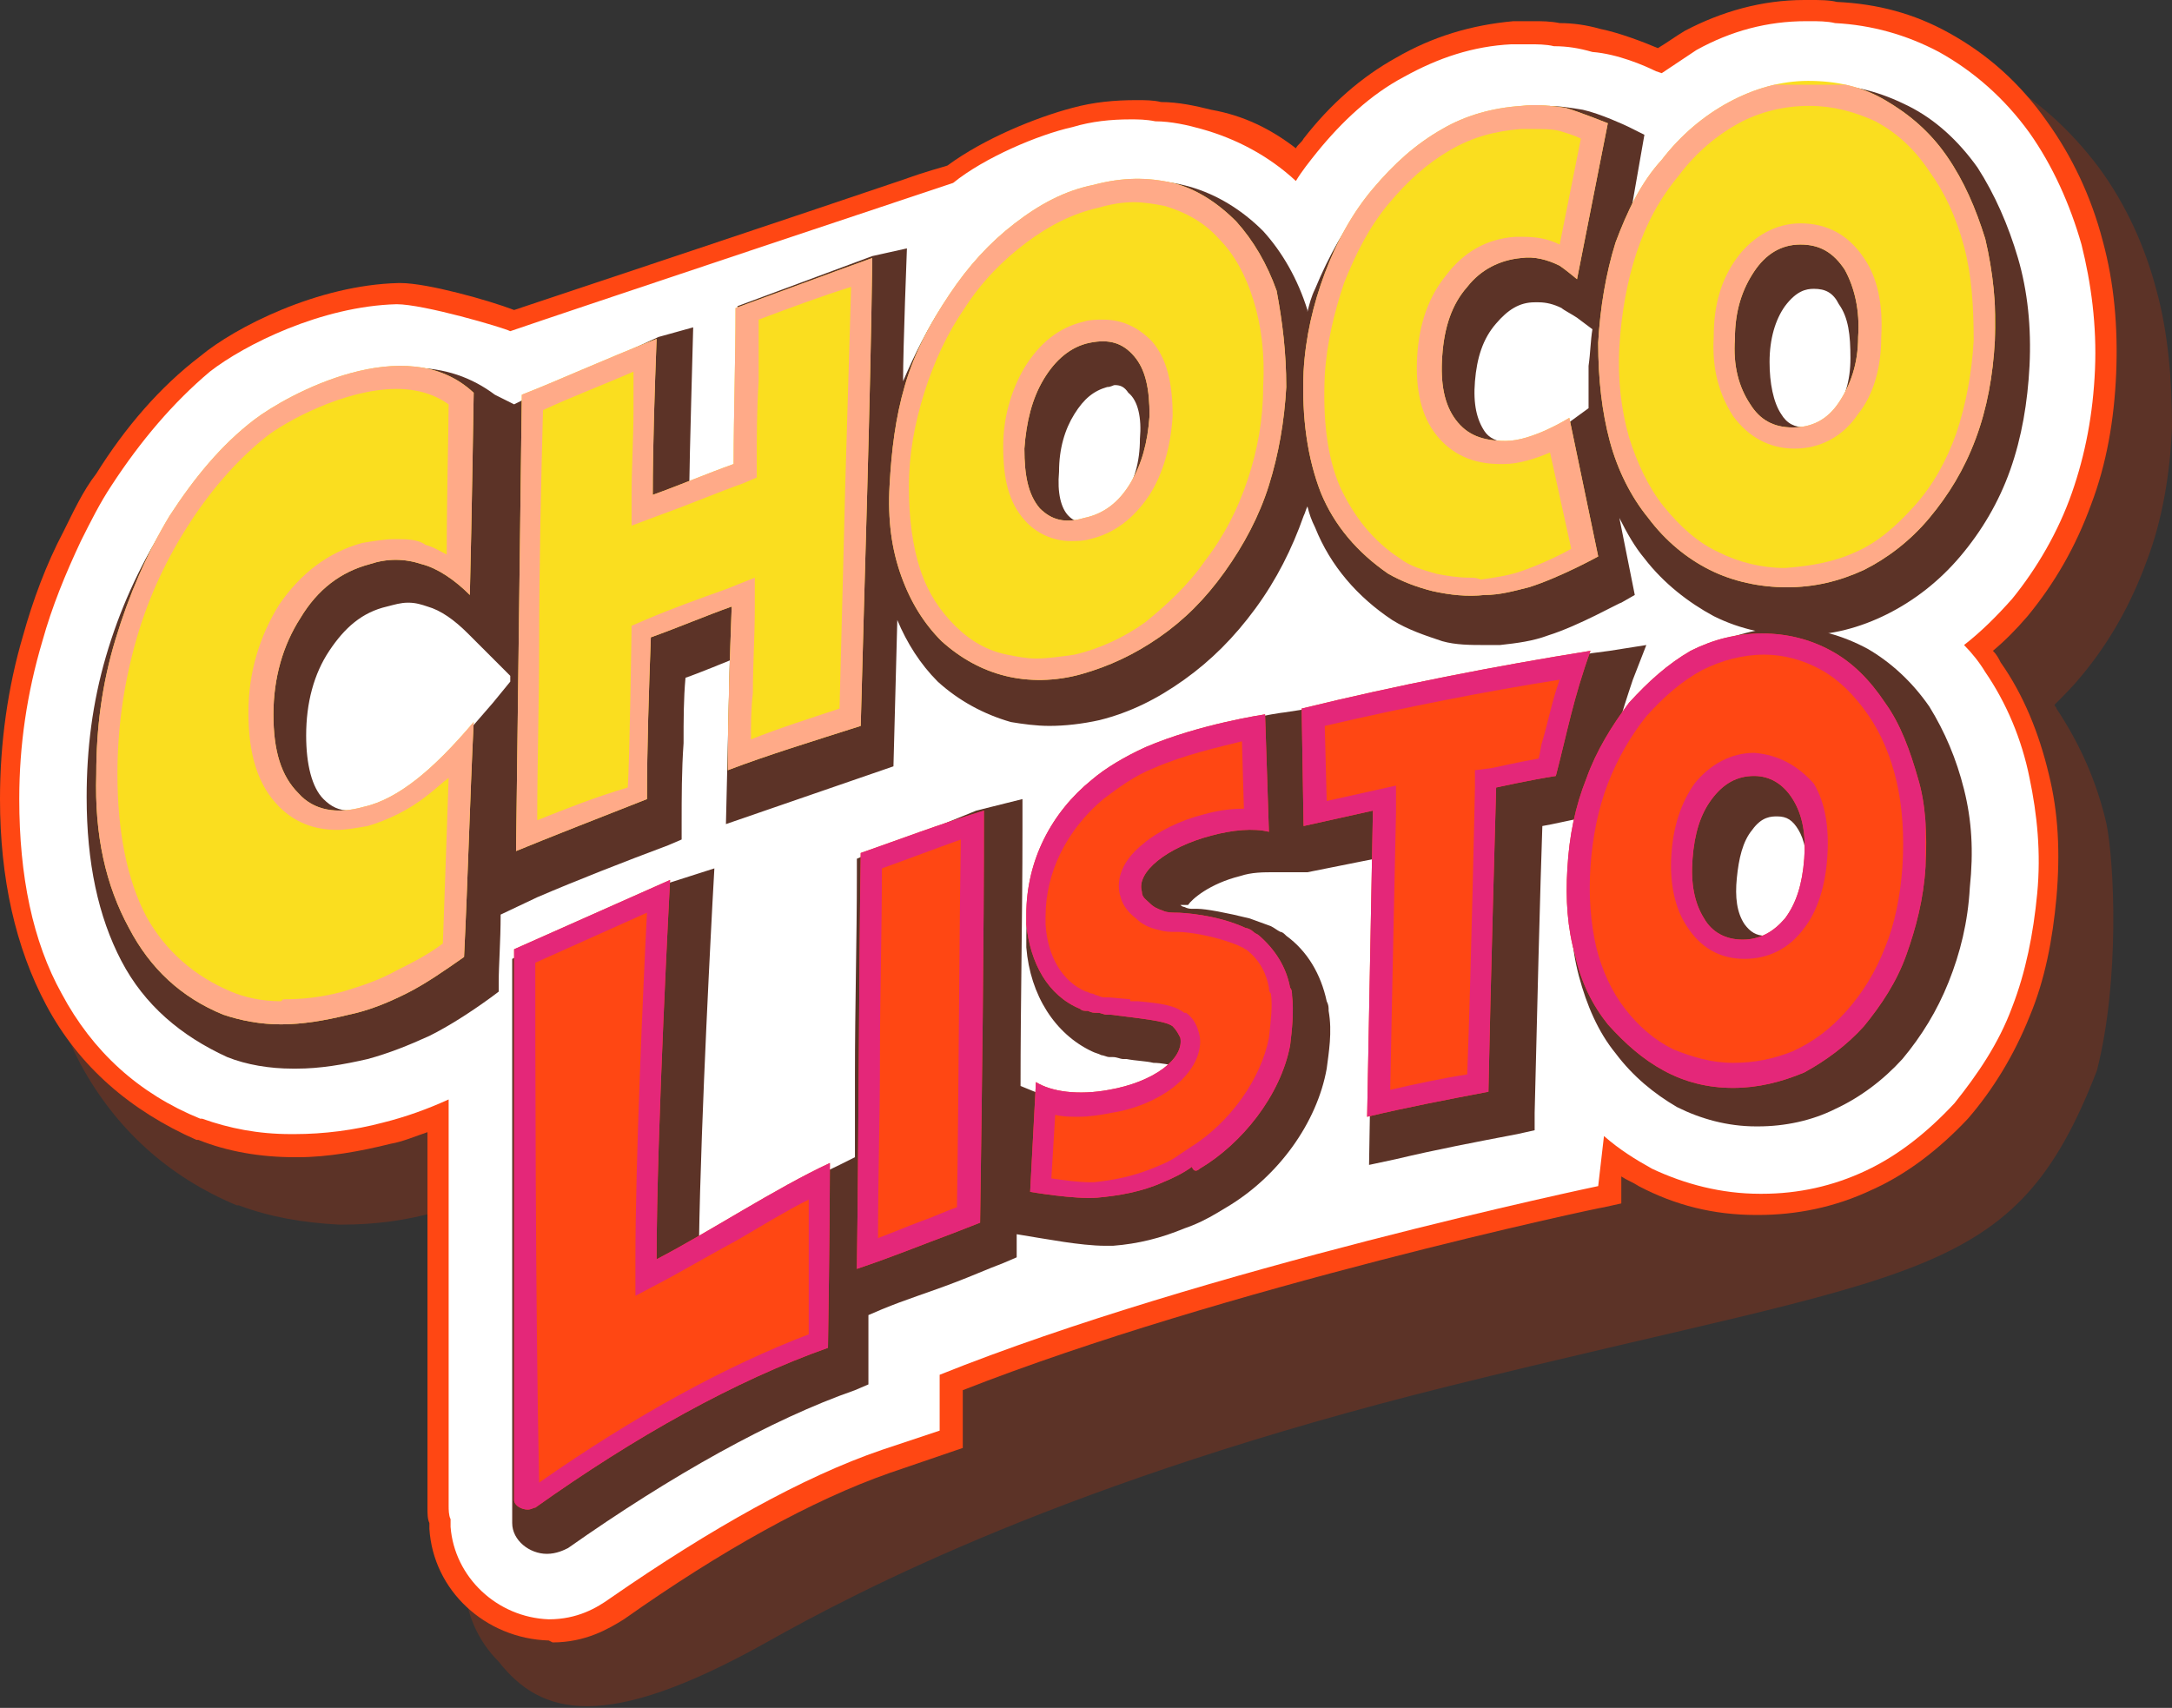 <?xml version="1.0" encoding="UTF-8"?>
<!-- Generator: Adobe Illustrator 24.0.0, SVG Export Plug-In . SVG Version: 6.00 Build 0)  -->
<svg xmlns="http://www.w3.org/2000/svg" xmlns:xlink="http://www.w3.org/1999/xlink" version="1.1" id="Capa_1" x="0px" y="0px" viewBox="0 0 112.8 88.7" style="enable-background:new 0 0 112.8 88.7;" xml:space="preserve">
<rect x="0" y="0" width="112.8" height="88.7" fill="#333333" stroke="none"/>
<style type="text/css">
	.st0{fill:#5C3327;}
	.st1{fill:#FF4713;}
	.st2{fill:#FFFFFF;}
	.st3{fill:#FADE1F;}
	.st4{clip-path:url(#SVGID_2_);fill:#FFAA88;}
	.st5{clip-path:url(#SVGID_4_);fill:#E42779;}
</style>
<path class="st0" d="M112,15.1c-0.6-2.3-1.6-4.5-3-6.4c-1.5-2-3.3-3.6-5.3-4.7c-1.9-1-3.9-1.6-6-1.7c-0.5-0.1-1-0.1-1.5-0.1l-0.2,0  c-2.3,0-4.4,0.6-6.5,1.7c-0.4,0.2-0.8,0.5-1.2,0.7c-0.8-0.3-1.9-0.8-2.8-1c-0.7-0.2-1.5-0.2-2.2-0.3c-0.8-0.1-1.6-0.1-2.5,0  c-2.2,0.2-4.3,0.8-6.3,1.9c-1.9,1.1-3.6,2.5-5,4.3c0,0,0,0,0,0.1c-1.2-0.9-2.6-1.5-4.1-1.9c-0.9-0.2-1.8-0.4-2.7-0.4  c-1.6-0.2-3.2-0.1-4.9,0.4c-1.8,0.5-4.6,1.6-6.6,3.1l-2.2,0.7c-5,1.7-16.7,5.5-20,6.7c-1.4-0.5-4.4-1.3-5.9-1.3l-0.1,0  c-4.4,0.1-8.8,2.4-10.7,3.9c-2.1,1.7-3.9,3.8-5.5,6.3c-0.6,1-1.2,2-1.7,3.1c-0.9,1.8-1.6,3.6-2.1,5.5c-0.8,2.8-1.2,5.7-1.2,8.7  c0,4.2,0.8,7.9,2.4,10.9c1.8,3.3,4.5,5.8,8.1,7.3l0.1,0c1.6,0.6,3.3,0.9,5.2,1l0.2,0c1.6,0,3.3-0.2,5-0.7c0.4-0.1,0.8-0.2,1.2-0.4  l0,18.3c0,0.2,0,0.3,0,0.4c0,0.3,0,0.5,0.1,0.8c0,0.1,0,0.2,0,0.2c0.1,1.6,0.7,3,1.8,4.1l0,0c2.2,2.8,5.5,3.7,13.9-1  c4.8-2.7,15.7-8.4,35.4-13.3c24.6-6.1,29.4-5.3,33.7-16.4c1.2-4.7,0.9-10.8,0.5-12.8c-0.5-2.2-1.4-4.2-2.6-6c0-0.1-0.1-0.1-0.1-0.2  c0.5-0.5,1-1,1.4-1.5c1.5-1.8,2.6-3.8,3.4-6c0.8-2.1,1.2-4.5,1.3-6.9C112.8,19.7,112.6,17.3,112,15.1"></path>
<path class="st1" d="M28.5,85.2c-3.3-0.1-6-2.6-6.2-5.8c0-0.1,0-0.2,0-0.3c-0.1-0.2-0.1-0.5-0.1-0.8c0-0.1,0-0.3,0-0.4l0-19.1  c-0.6,0.2-1.3,0.5-1.9,0.6c-1.6,0.4-3.3,0.7-4.8,0.7l-0.2,0c-1.8,0-3.5-0.3-5-0.9l-0.1,0c-3.4-1.5-6.1-3.8-7.8-7  C0.8,49.2,0,45.6,0,41.5c0-2.9,0.4-5.8,1.2-8.5c0.5-1.8,1.2-3.7,2.1-5.4c0.5-1,1-2.1,1.7-3c1.5-2.4,3.3-4.5,5.4-6.1  c1.8-1.5,6.1-3.7,10.3-3.8l0.1,0c1.4,0,4.6,0.9,5.9,1.4c3-1,15-5,20.3-6.8c1.1-0.4,1.9-0.6,2.2-0.7c1.9-1.4,4.6-2.5,6.5-3  c1.1-0.3,2.2-0.4,3.3-0.4c0.5,0,0.9,0,1.3,0.1c0.9,0,1.8,0.2,2.6,0.4C64.6,6,66,6.7,67.3,7.7c0.1-0.2,0.3-0.3,0.4-0.5  c1.4-1.8,3-3.2,4.8-4.2c1.9-1.1,3.9-1.7,6.1-1.9c0.3,0,0.7,0,1,0c0.5,0,0.9,0,1.4,0.1c0.7,0,1.4,0.1,2.1,0.3c1,0.2,2.3,0.7,3,1  c0.5-0.3,0.9-0.6,1.4-0.9c1.9-1,4-1.6,6.2-1.6L94,0c0.5,0,1,0,1.4,0.1c2.1,0.1,4,0.6,5.8,1.6c2,1.1,3.7,2.6,5.1,4.6  c1.3,1.8,2.3,3.9,2.9,6.2c0.6,2.2,0.8,4.5,0.7,6.9c-0.1,2.4-0.5,4.7-1.3,6.8c-0.8,2.2-1.9,4.1-3.3,5.8c-0.6,0.7-1.2,1.3-1.8,1.8  c0.2,0.2,0.3,0.4,0.4,0.6c1.2,1.7,2,3.7,2.5,5.8c0.5,2,0.6,4.1,0.4,6.4c-0.2,2.2-0.6,4.3-1.4,6.2c-0.8,2-1.9,3.8-3.2,5.3  c-1.5,1.6-3.2,2.9-5,3.7c-1.9,0.9-3.9,1.3-5.9,1.3l-0.1,0c-2.2,0-4.2-0.5-6.1-1.5c-0.3-0.2-0.6-0.3-0.9-0.5l0,1.4l-0.9,0.2  c-0.2,0-19.8,4.2-33.3,9.5l0,3l-3.8,1.3c-4,1.4-8.7,4-13.8,7.6c-0.8,0.5-2,1.2-3.7,1.2L28.5,85.2z"></path>
<path class="st2" d="M28.5,84.1c-2.7-0.1-4.9-2.2-5.1-4.8c0-0.1,0-0.2,0-0.4c-0.1-0.2-0.1-0.5-0.1-0.7c0-0.1,0-0.2,0-0.3  c0-5.9,0-14.6,0-20.8c-1.1,0.5-2.2,0.9-3.4,1.2c-1.5,0.4-3.1,0.6-4.6,0.6l-0.2,0c-1.7,0-3.2-0.3-4.6-0.8l-0.1,0  c-3.2-1.3-5.6-3.5-7.2-6.5c-1.5-2.7-2.2-6.1-2.2-10.1c0-2.8,0.4-5.5,1.2-8.2c0.5-1.8,1.2-3.5,2-5.2c0.5-1,1-2,1.6-2.9  c1.5-2.3,3.2-4.3,5.1-5.9c1.8-1.4,5.8-3.4,9.7-3.5c1.4,0,5.5,1.2,5.9,1.4c2.6-0.9,23-7.7,23-7.7c1.6-1.3,4.4-2.5,6.2-2.9  c1-0.3,2-0.4,3-0.4c0.4,0,0.8,0,1.3,0.1c0.8,0,1.7,0.2,2.4,0.4c1.8,0.5,3.5,1.4,4.9,2.7c0.3-0.5,0.7-1,1.1-1.5  c1.3-1.6,2.8-3,4.5-3.9c1.8-1,3.6-1.6,5.6-1.7c0.3,0,0.6,0,0.9,0c0.4,0,0.9,0,1.3,0.1c0.7,0,1.3,0.1,2,0.3C84,2.8,85.4,3.4,86,3.7  l0.3,0.1c0.6-0.4,1.2-0.8,1.8-1.2c1.8-1,3.7-1.5,5.7-1.5l0.2,0c0.4,0,0.9,0,1.3,0.1c1.9,0.1,3.7,0.6,5.4,1.5c1.8,1,3.4,2.4,4.7,4.2  c1.2,1.7,2.1,3.7,2.7,5.8c0.5,2,0.8,4.2,0.7,6.5c-0.1,2.3-0.5,4.4-1.2,6.4c-0.7,2-1.8,3.9-3.1,5.5c-0.8,0.9-1.6,1.7-2.5,2.4  c0.4,0.4,0.8,0.9,1.1,1.4c1.1,1.6,1.9,3.5,2.3,5.5c0.4,1.9,0.6,3.9,0.4,6c-0.2,2.1-0.6,4.1-1.3,5.9c-0.7,1.9-1.8,3.5-3,5  c-1.4,1.5-2.9,2.7-4.6,3.5c-1.7,0.8-3.5,1.2-5.4,1.2h-0.1c-2,0-3.9-0.5-5.6-1.3c-0.9-0.5-1.7-1-2.5-1.7L83,61.6  c0,0-20.5,4.3-34.2,9.8l0,2.9l-3,1c-4.1,1.4-8.9,4.1-14.1,7.7C31,83.5,30,84.1,28.5,84.1L28.5,84.1z"></path>
<path class="st0" d="M102,41c-0.4-1.6-1-3-1.8-4.3c-0.9-1.3-2-2.3-3.2-3c-1.3-0.7-2.7-1.1-4.2-1.1c-1.5,0-2.9,0.4-4.3,1.1  c-1.3,0.7-2.5,1.7-3.6,2.9c-0.3,0.4-0.6,0.8-0.9,1.3c0.2-0.8,0.5-1.7,0.8-2.6l0.7-1.8l-1.9,0.3c-4.7,0.6-9.8,1.6-15.1,3L68,36.8v0  L66.7,37c-0.1,0-3.6,0.5-6.5,1.8c-1.1,0.5-2.2,1.1-3.1,1.9c-2.4,2-3.8,4.9-3.8,7.9c0,0.2,0,0.4,0,0.6c0.2,2.5,1.5,4.5,3.4,5.4  c0.2,0.1,0.3,0.1,0.5,0.2c0.1,0,0.3,0.1,0.4,0.1l0,0l0.2,0c0.2,0,0.4,0.1,0.5,0.1l0.2,0c0.5,0.1,1,0.1,1.4,0.2  c0.4,0,0.9,0.1,1.2,0.2c-0.2,0.3-1.1,1.4-2.7,1.7c-0.5,0.1-0.9,0.4-1.4,0.4c-0.7,0-1.4,0-1.8-0.2l-2.2-0.9c0-4.4,0.1-8.8,0.1-13.3  l0-1.6l-2.4,0.6c0,0-3.4,1.4-5.5,2.2l-0.7,0.3l0,0.8c0,3.4-0.1,6.9-0.1,10.4c0,1.4,0,2.9,0,4.3l-0.8,0.4c-1.7,0.8-3.7,1.9-5.5,3  c-0.6,0.4-1.2,0.7-1.8,1.1c0.1-6.8,0.7-17.6,0.7-17.7l0.1-1.8l-2.5,0.8l-8,3.9v0.7c0,0,0,18.4,0,28.4c0,0.1,0,0.2,0,0.2  c0,0.9,0.9,1.6,1.8,1.6h0c0.5,0,0.9-0.2,1.1-0.3c5.4-3.8,10.6-6.7,14.9-8.2l0.7-0.3l0-3.6l0.7-0.3c1.2-0.5,2.5-0.9,3.8-1.4l0,0  c0.8-0.3,1.7-0.7,2.5-1l0.7-0.3l0-0.8c0-0.1,0-0.3,0-0.4l1.2,0.2c0.1,0,2.1,0.4,3.4,0.4c0.1,0,0.3,0,0.4,0c1.3-0.1,2.5-0.4,3.7-0.9  c0.6-0.2,1.2-0.5,1.7-0.8l0.5-0.3c2.7-1.6,4.7-4.4,5.2-7.2c0.1-0.8,0.3-1.9,0.1-3c0-0.2,0-0.3-0.1-0.5c-0.3-1.4-1-2.6-2.1-3.4  c-0.1-0.1-0.2-0.2-0.3-0.2c-0.2-0.1-0.3-0.2-0.5-0.3l-1.1-0.4l0,0c-1.2-0.3-2.3-0.5-2.7-0.5l-0.2,0c-0.2,0-0.3,0-0.5-0.1  c-0.1,0-0.2-0.1-0.2-0.1L61.7,47c0.2-0.3,1.1-1.1,2.7-1.5c0.6-0.2,1.2-0.2,1.8-0.2c0.2,0,1.3,0,1.7,0v0l3.5-0.7  c-0.1,3.1-0.3,15.9-0.3,15.9l1.4-0.3c2.1-0.5,4.2-0.9,6.3-1.3l0.9-0.2l0-0.9c0.1-4.3,0.3-12.2,0.4-14.9c0.6-0.1,1.4-0.3,2-0.4  c-0.3,1.1-0.5,2.2-0.5,3.3c-0.1,1.8,0,3.4,0.4,4.9c0.4,1.5,1,2.9,1.9,4c0.9,1.2,2,2.1,3.2,2.8c1.2,0.6,2.6,1,4.1,1h0.1  c1.4,0,2.8-0.3,4-0.9c1.3-0.6,2.5-1.5,3.5-2.6c1-1.2,1.8-2.5,2.4-4c0.6-1.5,1-3.1,1.1-4.9C102.5,44.2,102.4,42.6,102,41 M93.8,45.5  c-0.1,1-0.3,1.9-0.8,2.4c-0.4,0.5-0.8,0.7-1.3,0.7c-0.5,0-0.8-0.2-1.1-0.6c-0.4-0.6-0.5-1.4-0.4-2.4c0.1-1,0.3-1.9,0.8-2.5  c0.5-0.7,1-0.7,1.3-0.7h0c0.5,0,0.8,0.2,1.1,0.7C93.7,43.6,93.9,44.4,93.8,45.5"></path>
<path class="st0" d="M104.8,13.4c-0.5-1.7-1.2-3.3-2.1-4.7c-1-1.4-2.2-2.5-3.6-3.2c-1.4-0.7-2.8-1.1-4.4-1.1l-0.2,0  c-1.6,0-3.2,0.4-4.6,1.2c-1.4,0.8-2.7,1.9-3.8,3.3c-0.5,0.7-1,1.4-1.4,2.1L85.4,7l-0.8-0.4c-0.2-0.1-1.5-0.7-2.4-0.9  c-0.6-0.1-1.2-0.2-1.9-0.2c-0.2,0-0.5,0-0.7,0c-1.6,0.1-3.2,0.6-4.7,1.4c-1.4,0.8-2.7,1.9-3.9,3.4c-1.1,1.4-2,3-2.7,4.7  c-0.2,0.4-0.3,0.8-0.4,1.2c0,0,0-0.1,0-0.1c-0.5-1.6-1.3-3-2.3-4.1c-1.1-1.1-2.4-1.9-3.8-2.3c-0.7-0.2-1.4-0.3-2.1-0.3  c-0.8,0-1.6,0.1-2.5,0.3c-1.6,0.4-3.1,1.2-4.5,2.2c-1.4,1-2.6,2.4-3.7,3.9c-0.8,1.2-1.5,2.6-2.1,4c0-1.8,0.2-6.9,0.2-6.9l-1.8,0.4  l-7,2.6l-0.1,8.4c0,0-1.8,0.6-2.4,0.8c0-0.9,0.2-8.1,0.2-8.1l-1.8,0.5c0,0-4.1,1.9-6.2,2.8v0l-0.4,0.2c0,0-0.1,0-0.1,0.1L26.7,21  l-1-0.5v0c-1.2-0.9-2.6-1.4-4.3-1.4c-3.3,0-6.8,1.9-8.3,3c-1.7,1.4-3.3,3.2-4.6,5.3c-1.3,2.1-2.3,4.3-3,6.7c-0.7,2.4-1,4.8-1,7.3  c0,3.4,0.6,6.2,1.8,8.5c1.2,2.3,3.1,3.9,5.5,5c1,0.4,2.2,0.6,3.4,0.6l0.2,0c1.2,0,2.4-0.2,3.7-0.5c1.1-0.3,2.1-0.7,3.2-1.2  c1-0.5,2.1-1.2,3.2-2l0.4-0.3l0-0.5c0-0.9,0.1-2.1,0.1-3.5l1.9-0.9c2.1-0.9,4.4-1.8,6.8-2.7l0.7-0.3l0-0.8c0-1.4,0-2.8,0.1-4.2  c0-1.2,0-2.3,0.1-3.4c0.6-0.2,2.3-0.9,2.3-0.9l-0.2,8.5l8.7-3l0.2-7.6c0.5,1.2,1.2,2.3,2.1,3.2c1.1,1,2.4,1.7,3.8,2.1  c0.6,0.1,1.3,0.2,2,0.2c0.8,0,1.7-0.1,2.6-0.3c1.6-0.4,3-1.1,4.4-2.1c1.4-1,2.6-2.2,3.7-3.7c1.1-1.5,1.9-3.1,2.5-4.8  c0.1-0.2,0.1-0.3,0.2-0.5c0.1,0.4,0.2,0.7,0.4,1.1c0.8,2,2.2,3.6,4,4.8c0.8,0.5,1.7,0.8,2.6,1.1c0.7,0.2,1.5,0.2,2.2,0.2  c0.3,0,0.5,0,0.8,0c0.9-0.1,1.7-0.2,2.5-0.5c1.6-0.5,3.7-1.7,3.8-1.7l0.7-0.4l-0.8-4c0.4,0.8,0.8,1.5,1.3,2.1c1,1.3,2.3,2.3,3.6,3  c1.4,0.7,2.9,1,4.4,1h0.1c1.6,0,3.1-0.4,4.5-1.1c1.4-0.7,2.7-1.7,3.8-3c1.1-1.3,2-2.8,2.6-4.5c0.6-1.7,0.9-3.5,1-5.4  C105.5,17,105.3,15.1,104.8,13.4 M26.5,35.4l-0.9,1.1l-1.3,1.5c-1,1.2-2,2.2-2.8,2.8c-0.8,0.6-1.6,1-2.3,1.2c-0.4,0.1-0.7,0.1-1,0.1  c-0.6,0-1-0.2-1.4-0.6c-0.6-0.6-0.9-1.8-0.9-3.3c0-1.7,0.4-3.2,1.2-4.4c0.8-1.2,1.7-2,3-2.3c0.4-0.1,0.7-0.2,1.1-0.2  c0.4,0,0.7,0.1,1,0.2c0.7,0.2,1.4,0.7,2.1,1.4l0.4,0.4l1.8,1.8C26.5,35.2,26.5,35.3,26.5,35.4 M59.2,22.8c0,1.2-0.3,2.2-0.8,2.9  c-0.5,0.7-1,1.2-1.7,1.3c-0.2,0-0.3,0.1-0.5,0.1c-0.3,0-0.5-0.1-0.7-0.3c-0.4-0.4-0.6-1.2-0.5-2.3c0-1.2,0.3-2.2,0.8-3  c0.5-0.8,1-1.2,1.7-1.4c0.2,0,0.3-0.1,0.4-0.1c0.3,0,0.5,0.1,0.7,0.4C59.1,20.8,59.3,21.7,59.2,22.8 M78.7,23l-0.1,0  c-0.9,0-1.3-0.3-1.5-0.6c-0.4-0.6-0.6-1.4-0.5-2.6c0.1-1.2,0.4-2.2,1.1-3c0.6-0.7,1.2-1.1,2-1.1c0.1,0,0.1,0,0.2,0  c0.4,0,0.8,0.1,1.2,0.3c0.1,0.1,0.5,0.3,0.8,0.5l0.8,0.6c-0.1,0.6-0.1,1.2-0.2,1.9c0,0.8,0,1.5,0,2.2L81.4,22  C80.8,22.4,79.5,23,78.7,23 M96.1,18.6c0,1.2-0.3,2.1-0.8,2.8c-0.4,0.6-0.9,0.8-1.5,0.8c-0.6,0-1-0.2-1.3-0.7  c-0.4-0.6-0.6-1.6-0.6-2.7c0-1.2,0.3-2.2,0.8-2.9c0.6-0.8,1.1-0.9,1.5-0.9h0c0.6,0,1,0.2,1.3,0.8C96,16.5,96.1,17.4,96.1,18.6"></path>
<path class="st3" d="M24.4,30.9c-0.8-0.8-1.7-1.4-2.5-1.6c-0.9-0.3-1.8-0.3-2.7,0c-1.5,0.4-2.7,1.3-3.6,2.8c-0.9,1.4-1.4,3.1-1.4,5  c0,1.9,0.4,3.2,1.3,4.1c0.8,0.9,2,1.1,3.4,0.7c0.9-0.2,1.8-0.7,2.7-1.4c0.9-0.7,1.9-1.7,3-3c-0.2,4.1-0.3,8.1-0.5,12.2  c-1,0.7-2,1.4-3,1.9c-1,0.5-2,0.9-3,1.1c-1.2,0.3-2.4,0.5-3.5,0.5c-1.1,0-2.1-0.2-3-0.5c-2.2-0.9-3.8-2.4-4.9-4.5  C5.5,46,4.9,43.4,5,40.2c0-2.4,0.3-4.7,1-7c0.7-2.3,1.6-4.4,2.8-6.4c1.3-2,2.7-3.7,4.4-5c1.7-1.3,7.9-4.7,11.4-1.4  C24.6,20.4,24.5,27,24.4,30.9"></path>
<path class="st3" d="M66.8,20.1c-0.1,1.8-0.4,3.5-0.9,5.1c-0.5,1.6-1.3,3.1-2.3,4.5c-1,1.4-2.1,2.5-3.4,3.4c-1.3,0.9-2.6,1.5-4,1.9  c-1.4,0.4-2.8,0.4-4,0.1c-1.2-0.3-2.3-0.9-3.3-1.8c-0.9-0.9-1.6-2-2.1-3.4c-0.5-1.4-0.7-2.9-0.6-4.7s0.3-3.5,0.8-5.2  c0.5-1.7,1.3-3.2,2.3-4.7c1-1.5,2.1-2.7,3.4-3.7c1.3-1,2.6-1.7,4.1-2c1.5-0.4,2.8-0.4,4.1-0.1c1.2,0.3,2.3,1,3.3,2  c0.9,1,1.6,2.2,2.1,3.6C66.6,16.7,66.8,18.3,66.8,20.1 M56.3,26.9c1-0.2,1.8-0.8,2.4-1.8c0.6-1,0.9-2.1,1-3.5c0-1.4-0.2-2.4-0.8-3.1  c-0.6-0.7-1.3-0.9-2.3-0.7c-1,0.2-1.8,0.9-2.4,1.9c-0.6,1-0.9,2.2-1,3.6c0,1.4,0.2,2.4,0.8,3.1C54.6,27,55.3,27.2,56.3,26.9"></path>
<path class="st3" d="M81.9,14.5c0,0-0.6-0.5-0.9-0.7c-0.6-0.3-1.3-0.5-2-0.4c-1.1,0.1-2.1,0.6-2.8,1.5c-0.8,0.9-1.2,2.1-1.3,3.6  c-0.1,1.4,0.1,2.5,0.7,3.3c0.6,0.8,1.4,1.1,2.6,1.1c1.4,0,3.3-1.2,3.3-1.2l1.5,7.2c0,0-2,1.1-3.6,1.6c-0.8,0.2-1.5,0.4-2.3,0.4  c-0.9,0.1-1.8,0-2.7-0.2c-0.8-0.2-1.6-0.5-2.3-0.9c-1.6-1.1-2.8-2.5-3.5-4.2c-0.7-1.8-1-3.9-0.9-6.3c0.1-1.8,0.5-3.5,1.1-5.1  c0.6-1.6,1.4-3.1,2.5-4.4c1.1-1.3,2.2-2.3,3.6-3.1C76.1,6,77.5,5.6,79,5.5c0.8-0.1,1.6,0,2.3,0.1c0.7,0.2,2.2,0.8,2.2,0.8L81.9,14.5  z"></path>
<path class="st3" d="M103.6,17.7c-0.1,1.8-0.4,3.5-1,5.1c-0.6,1.6-1.4,2.9-2.4,4.1c-1,1.2-2.2,2.1-3.4,2.7c-1.3,0.6-2.6,0.9-4,0.9  c-1.4,0-2.8-0.3-4-0.9c-1.2-0.6-2.3-1.5-3.2-2.7c-0.9-1.1-1.6-2.5-2-4c-0.4-1.5-0.6-3.2-0.6-5.1c0.1-1.8,0.4-3.6,0.9-5.2  c0.6-1.6,1.3-3.1,2.4-4.3c1-1.3,2.2-2.3,3.5-3c1.3-0.7,2.7-1.1,4.1-1.1c1.5,0,2.8,0.3,4,1c1.2,0.7,2.3,1.6,3.2,2.9  c0.9,1.3,1.5,2.7,2,4.3C103.5,14.1,103.7,15.9,103.6,17.7 M93.1,22.2c1,0,1.8-0.4,2.4-1.3c0.6-0.9,1-2,1-3.4  c0.1-1.4-0.2-2.6-0.7-3.5c-0.6-0.9-1.3-1.3-2.3-1.3c-1,0-1.8,0.5-2.4,1.4c-0.6,0.9-1,2-1,3.5c-0.1,1.4,0.2,2.5,0.8,3.4  C91.4,21.8,92.1,22.2,93.1,22.2"></path>
<path class="st3" d="M38.2,16c0,2.6-0.1,5.6-0.1,8.1c-1.4,0.5-2.8,1.1-4.2,1.6c0-2.5,0.1-5.5,0.2-8.1c-2.8,1.1-5.2,2.2-7,2.9  c-0.1,7.6-0.2,16.1-0.3,23.7c1.7-0.7,4-1.6,6.8-2.7c0-2.7,0.1-5.7,0.2-8.4c1.4-0.5,2.8-1.1,4.2-1.6c-0.1,2.7-0.2,5.7-0.2,8.5  c2.1-0.8,4.4-1.5,6.9-2.3c0.2-7.8,0.5-16.6,0.6-24.3C42.8,14.3,40.4,15.2,38.2,16"></path>
<g>
	<g>
		<defs>
			<rect id="SVGID_1_" x="5" y="4.4" width="98.6" height="48.8"></rect>
		</defs>
		<clipPath id="SVGID_2_">
			<use xlink:href="#SVGID_1_" style="overflow:visible;"></use>
		</clipPath>
		<path class="st4" d="M24.4,30.9c-0.8-0.8-1.7-1.4-2.5-1.6c-0.9-0.3-1.8-0.3-2.7,0c-1.5,0.4-2.7,1.3-3.6,2.8    c-0.9,1.4-1.4,3.1-1.4,5c0,1.9,0.4,3.2,1.3,4.1c0.8,0.9,2,1.1,3.4,0.7c0.9-0.2,1.8-0.7,2.7-1.4c0.9-0.7,1.9-1.7,3-3    c-0.2,4.1-0.3,8.1-0.5,12.2c-1,0.7-2,1.4-3,1.9c-1,0.5-2,0.9-3,1.1c-1.2,0.3-2.4,0.5-3.5,0.5c-1.1,0-2.1-0.2-3-0.5    c-2.2-0.9-3.8-2.4-4.9-4.5C5.5,46,4.9,43.4,5,40.2c0-2.4,0.3-4.7,1-7c0.7-2.3,1.6-4.4,2.8-6.4c1.3-2,2.7-3.7,4.4-5    c1.7-1.3,7.9-4.7,11.4-1.4C24.6,20.4,24.5,27,24.4,30.9"></path>
		<path class="st4" d="M66.8,20.1c-0.1,1.8-0.4,3.5-0.9,5.1c-0.5,1.6-1.3,3.1-2.3,4.5c-1,1.4-2.1,2.5-3.4,3.4    c-1.3,0.9-2.6,1.5-4,1.9c-1.4,0.4-2.8,0.4-4,0.1c-1.2-0.3-2.3-0.9-3.3-1.8c-0.9-0.9-1.6-2-2.1-3.4c-0.5-1.4-0.7-2.9-0.6-4.7    s0.3-3.5,0.8-5.2c0.5-1.7,1.3-3.2,2.3-4.7c1-1.5,2.1-2.7,3.4-3.7c1.3-1,2.6-1.7,4.1-2c1.5-0.4,2.8-0.4,4.1-0.1    c1.2,0.3,2.3,1,3.3,2c0.9,1,1.6,2.2,2.1,3.6C66.6,16.7,66.8,18.3,66.8,20.1 M56.3,26.9c1-0.2,1.8-0.8,2.4-1.8c0.6-1,0.9-2.1,1-3.5    c0-1.4-0.2-2.4-0.8-3.1c-0.6-0.7-1.3-0.9-2.3-0.7c-1,0.2-1.8,0.9-2.4,1.9c-0.6,1-0.9,2.2-1,3.6c0,1.4,0.2,2.4,0.8,3.1    C54.6,27,55.3,27.2,56.3,26.9"></path>
		<path class="st4" d="M81.9,14.5c0,0-0.6-0.5-0.9-0.7c-0.6-0.3-1.3-0.5-2-0.4c-1.1,0.1-2.1,0.6-2.8,1.5c-0.8,0.9-1.2,2.1-1.3,3.6    c-0.1,1.4,0.1,2.5,0.7,3.3c0.6,0.8,1.4,1.1,2.6,1.1c1.4,0,3.3-1.2,3.3-1.2l1.5,7.2c0,0-2,1.1-3.6,1.6c-0.8,0.2-1.5,0.4-2.3,0.4    c-0.9,0.1-1.8,0-2.7-0.2c-0.8-0.2-1.6-0.5-2.3-0.9c-1.6-1.1-2.8-2.5-3.5-4.2c-0.7-1.8-1-3.9-0.9-6.3c0.1-1.8,0.5-3.5,1.1-5.1    c0.6-1.6,1.4-3.1,2.5-4.4c1.1-1.3,2.2-2.3,3.6-3.1C76.1,6,77.5,5.6,79,5.5c0.8-0.1,1.6,0,2.3,0.1c0.7,0.2,2.2,0.8,2.2,0.8    L81.9,14.5z"></path>
		<path class="st4" d="M103.6,17.7c-0.1,1.8-0.4,3.5-1,5.1c-0.6,1.6-1.4,2.9-2.4,4.1c-1,1.2-2.2,2.1-3.4,2.7c-1.3,0.6-2.6,0.9-4,0.9    c-1.4,0-2.8-0.3-4-0.9c-1.2-0.6-2.3-1.5-3.2-2.7c-0.9-1.1-1.6-2.5-2-4c-0.4-1.5-0.6-3.2-0.6-5.1c0.1-1.8,0.4-3.6,0.9-5.2    c0.6-1.6,1.3-3.1,2.4-4.3c1-1.3,2.2-2.3,3.5-3c1.3-0.7,2.7-1.1,4.1-1.1c1.5,0,2.8,0.3,4,1c1.2,0.7,2.3,1.6,3.2,2.9    c0.9,1.3,1.5,2.7,2,4.3C103.5,14.1,103.7,15.9,103.6,17.7 M93.1,22.2c1,0,1.8-0.4,2.4-1.3c0.6-0.9,1-2,1-3.4    c0.1-1.4-0.2-2.6-0.7-3.5c-0.6-0.9-1.3-1.3-2.3-1.3c-1,0-1.8,0.5-2.4,1.4c-0.6,0.9-1,2-1,3.5c-0.1,1.4,0.2,2.5,0.8,3.4    C91.4,21.8,92.1,22.2,93.1,22.2"></path>
		<path class="st4" d="M38.2,16c0,2.6-0.1,5.6-0.1,8.1c-1.4,0.5-2.8,1.1-4.2,1.6c0-2.5,0.1-5.5,0.2-8.1c-2.8,1.1-5.2,2.2-7,2.9    c-0.1,7.6-0.2,16.1-0.3,23.7c1.7-0.7,4-1.6,6.8-2.7c0-2.7,0.1-5.7,0.2-8.4c1.4-0.5,2.8-1.1,4.2-1.6c-0.1,2.7-0.2,5.7-0.2,8.5    c2.1-0.8,4.4-1.5,6.9-2.3c0.2-7.8,0.5-16.6,0.6-24.3C42.8,14.3,40.4,15.2,38.2,16"></path>
	</g>
</g>
<path class="st1" d="M26.7,77.9c0-0.1,0-0.1,0-0.2c0-10.1,0-28.4,0-28.4l8.1-3.6c0,0-0.7,13.1-0.7,19.7c2.7-1.4,6.2-3.7,9-5  c0,3.2-0.1,9.6-0.1,9.6c-4.8,1.7-10,4.6-15.2,8.3c-0.1,0-0.2,0.1-0.4,0.1C27.1,78.4,26.7,78.2,26.7,77.9"></path>
<path class="st1" d="M100,45c-0.1,1.7-0.5,3.2-1,4.6c-0.5,1.4-1.3,2.6-2.2,3.7c-0.9,1-2,1.8-3.1,2.4c-1.2,0.5-2.4,0.8-3.7,0.8  c-1.3,0-2.5-0.3-3.6-0.9c-1.1-0.6-2-1.4-2.9-2.4c-0.8-1-1.4-2.2-1.7-3.6c-0.4-1.4-0.5-2.9-0.4-4.5c0.1-1.7,0.4-3.2,1-4.7  c0.5-1.4,1.3-2.7,2.2-3.9c1-1.1,2-2,3.2-2.7c1.2-0.6,2.4-0.9,3.7-0.9c1.3,0,2.5,0.3,3.6,0.9c1.1,0.6,2,1.5,2.8,2.7  c0.8,1.1,1.3,2.5,1.7,3.9C100,41.7,100.1,43.3,100,45 M90.5,48.8c0.9,0,1.6-0.4,2.2-1.1c0.6-0.8,0.9-1.8,1-3.1  c0.1-1.3-0.1-2.3-0.6-3.1c-0.5-0.8-1.2-1.2-2-1.2c-0.9,0-1.6,0.4-2.2,1.2c-0.6,0.8-0.9,1.8-1,3.1c-0.1,1.3,0.1,2.3,0.6,3.1  C88.9,48.4,89.6,48.8,90.5,48.8"></path>
<path class="st1" d="M44.7,44.3c-0.1,7.1-0.1,14.5-0.2,21.6c1.2-0.4,2.5-0.9,3.8-1.4c0.8-0.3,1.6-0.6,2.6-1  c0.1-7.1,0.2-14.3,0.2-21.4C48.8,42.8,46.7,43.6,44.7,44.3"></path>
<path class="st1" d="M67.6,36.8l0.1,6.1l3.6-0.8c0,0-0.2,10.8-0.3,15.9c2.1-0.5,4.2-0.9,6.3-1.3c0.1-5.2,0.4-15.8,0.4-15.8  s1.8-0.4,3.1-0.6c0.6-2.3,0.9-4,1.8-6.5C77.6,34.6,72.5,35.6,67.6,36.8"></path>
<path class="st1" d="M62.3,60.7c2.2-1.3,4.2-3.8,4.7-6.4c0.1-0.8,0.2-1.8,0.1-2.6c0,0,0,0,0,0c0-0.1,0-0.3-0.1-0.4  c-0.2-1.1-0.8-2-1.6-2.7c-0.1-0.1-0.2-0.1-0.3-0.2c-0.1-0.1-0.3-0.2-0.4-0.2l0,0c-1.5-0.7-3.3-0.8-3.6-0.8c-0.2,0-0.5,0-0.7-0.1  c-0.3-0.1-0.5-0.2-0.7-0.4c-0.2-0.2-0.4-0.3-0.4-0.6c-0.3-1,1.3-2.3,3.6-2.9c1.1-0.3,2.2-0.4,3-0.2l-0.2-6.1c0,0-3.4,0.5-6.2,1.7  c-1.1,0.5-2.1,1.1-2.8,1.7c-2.1,1.7-3.4,4.2-3.4,7v0c0,0.2,0,0.3,0,0.5c0.2,2,1.1,3.7,2.8,4.4c0.1,0.1,0.2,0.1,0.4,0.1  c0.2,0.1,0.3,0.1,0.5,0.1c0,0,0,0,0,0c0.2,0,0.3,0.1,0.5,0.1c0.1,0,0.1,0,0.2,0v0c1.5,0.2,2.8,0.3,3.2,0.6c0.2,0.2,0.3,0.4,0.4,0.6  c0.2,1.1-1.4,2.3-3.7,2.7c-1.6,0.3-3,0.1-3.8-0.4l-0.3,5.7c0,0,2.3,0.4,3.5,0.3c1.1-0.1,2.3-0.3,3.4-0.8c0.5-0.2,1.1-0.5,1.5-0.8  C62,60.9,62.2,60.8,62.3,60.7"></path>
<g>
	<g>
		<defs>
			<rect id="SVGID_3_" x="26.7" y="32.8" width="73.3" height="45.7"></rect>
		</defs>
		<clipPath id="SVGID_4_">
			<use xlink:href="#SVGID_3_" style="overflow:visible;"></use>
		</clipPath>
		<path class="st5" d="M26.7,77.9c0-0.1,0-0.1,0-0.2c0-10.1,0-28.4,0-28.4l8.1-3.6c0,0-0.7,13.1-0.7,19.7c2.7-1.4,6.2-3.7,9-5    c0,3.2-0.1,9.6-0.1,9.6c-4.8,1.7-10,4.6-15.2,8.3c-0.1,0-0.2,0.1-0.4,0.1C27.1,78.4,26.7,78.2,26.7,77.9"></path>
		<path class="st5" d="M100,45c-0.1,1.7-0.5,3.2-1,4.6c-0.5,1.4-1.3,2.6-2.2,3.7c-0.9,1-2,1.8-3.1,2.4c-1.2,0.5-2.4,0.8-3.7,0.8    c-1.3,0-2.5-0.3-3.6-0.9c-1.1-0.6-2-1.4-2.9-2.4c-0.8-1-1.4-2.2-1.7-3.6c-0.4-1.4-0.5-2.9-0.4-4.5c0.1-1.7,0.4-3.2,1-4.7    c0.5-1.4,1.3-2.7,2.2-3.9c1-1.1,2-2,3.2-2.7c1.2-0.6,2.4-0.9,3.7-0.9c1.3,0,2.5,0.3,3.6,0.9c1.1,0.6,2,1.5,2.8,2.7    c0.8,1.1,1.3,2.5,1.7,3.9C100,41.7,100.1,43.3,100,45 M90.5,48.8c0.9,0,1.6-0.4,2.2-1.1c0.6-0.8,0.9-1.8,1-3.1    c0.1-1.3-0.1-2.3-0.6-3.1c-0.5-0.8-1.2-1.2-2-1.2c-0.9,0-1.6,0.4-2.2,1.2c-0.6,0.8-0.9,1.8-1,3.1c-0.1,1.3,0.1,2.3,0.6,3.1    C88.9,48.4,89.6,48.8,90.5,48.8"></path>
		<path class="st5" d="M44.7,44.3c-0.1,7.1-0.1,14.5-0.2,21.6c1.2-0.4,2.5-0.9,3.8-1.4c0.8-0.3,1.6-0.6,2.6-1    c0.1-7.1,0.2-14.3,0.2-21.4C48.8,42.8,46.7,43.6,44.7,44.3"></path>
		<path class="st5" d="M67.6,36.8l0.1,6.1l3.6-0.8c0,0-0.2,10.8-0.3,15.9c2.1-0.5,4.2-0.9,6.3-1.3c0.1-5.2,0.4-15.8,0.4-15.8    s1.8-0.4,3.1-0.6c0.6-2.3,0.9-4,1.8-6.5C77.6,34.6,72.5,35.6,67.6,36.8"></path>
		<path class="st5" d="M62.3,60.7c2.2-1.3,4.2-3.8,4.7-6.4c0.1-0.8,0.2-1.8,0.1-2.6c0,0,0,0,0,0c0-0.1,0-0.3-0.1-0.4    c-0.2-1.1-0.8-2-1.6-2.7c-0.1-0.1-0.2-0.1-0.3-0.2c-0.1-0.1-0.3-0.2-0.4-0.2l0,0c-1.5-0.7-3.3-0.8-3.6-0.8c-0.2,0-0.5,0-0.7-0.1    c-0.3-0.1-0.5-0.2-0.7-0.4c-0.2-0.2-0.4-0.3-0.4-0.6c-0.3-1,1.3-2.3,3.6-2.9c1.1-0.3,2.2-0.4,3-0.2l-0.2-6.1c0,0-3.4,0.5-6.2,1.7    c-1.1,0.5-2.1,1.1-2.8,1.7c-2.1,1.7-3.4,4.2-3.4,7v0c0,0.2,0,0.3,0,0.5c0.2,2,1.1,3.7,2.8,4.4c0.1,0.1,0.2,0.1,0.4,0.1    c0.2,0.1,0.3,0.1,0.5,0.1c0,0,0,0,0,0c0.2,0,0.3,0.1,0.5,0.1c0.1,0,0.1,0,0.2,0v0c1.5,0.2,2.8,0.3,3.2,0.6    c0.2,0.2,0.3,0.4,0.4,0.6c0.2,1.1-1.4,2.3-3.7,2.7c-1.6,0.3-3,0.1-3.8-0.4l-0.3,5.7c0,0,2.3,0.4,3.5,0.3c1.1-0.1,2.3-0.3,3.4-0.8    c0.5-0.2,1.1-0.5,1.5-0.8C62,60.9,62.2,60.8,62.3,60.7"></path>
	</g>
</g>
<path class="st3" d="M14.6,52c-1,0-1.9-0.2-2.6-0.5c-1.9-0.8-3.4-2.1-4.4-3.9c-1-1.9-1.5-4.4-1.5-7.4c0-2.3,0.3-4.5,0.9-6.7  c0.6-2.2,1.5-4.2,2.7-6.1c1.2-1.9,2.6-3.5,4.1-4.7c1-0.8,4.1-2.5,6.8-2.5c1.1,0,2,0.3,2.7,0.8c0,1.3-0.1,4.7-0.1,7.8  c-0.4-0.2-0.7-0.4-1.1-0.5C21.7,28,21.1,28,20.5,28c-0.5,0-1.1,0.1-1.7,0.2c-1.8,0.5-3.2,1.6-4.3,3.2c-1,1.6-1.6,3.5-1.6,5.6  c0,2.2,0.5,3.8,1.6,4.9c0.8,0.8,1.8,1.2,3,1.2c0.5,0,1-0.1,1.6-0.2c1-0.3,2.1-0.8,3.1-1.6c0.4-0.3,0.7-0.6,1.1-0.9  c-0.1,2.9-0.2,5.7-0.3,8.6c-0.8,0.6-1.6,1-2.4,1.4c-0.9,0.5-1.8,0.8-2.8,1.1c-1.1,0.3-2.1,0.4-3.1,0.4L14.6,52z"></path>
<path class="st3" d="M53.8,34.2c-0.5,0-1-0.1-1.5-0.2c-1-0.2-1.9-0.7-2.7-1.5c-0.8-0.8-1.4-1.7-1.8-2.9c-0.4-1.2-0.6-2.7-0.6-4.3  c0-1.7,0.3-3.3,0.8-4.9c0.5-1.6,1.2-3.1,2.1-4.4c0.9-1.4,2-2.5,3.2-3.4c1.2-0.9,2.4-1.5,3.7-1.8c0.7-0.2,1.3-0.3,1.9-0.3  c0.5,0,1.1,0.1,1.6,0.2c1,0.3,2,0.8,2.8,1.7c0.8,0.8,1.4,1.9,1.8,3.2c0.4,1.3,0.6,2.8,0.5,4.5c0,1.7-0.3,3.3-0.8,4.8  c-0.5,1.5-1.2,2.9-2.2,4.2c-0.9,1.3-2,2.3-3.1,3.2c-1.1,0.8-2.4,1.4-3.7,1.7C55.1,34.1,54.4,34.2,53.8,34.2 M57.3,16.6  c-0.3,0-0.7,0-1,0.1C55,17,54,17.8,53.2,19.1c-0.7,1.2-1.1,2.6-1.1,4.1c0,1.7,0.3,2.9,1.1,3.8c0.6,0.7,1.5,1.1,2.4,1.1  c0.3,0,0.7,0,1-0.1c1.3-0.3,2.3-1.1,3.1-2.3c0.7-1.1,1.1-2.5,1.2-4.1c0-1.7-0.3-3-1.1-3.9C59.1,17,58.3,16.6,57.3,16.6"></path>
<path class="st3" d="M76.3,30c-0.6,0-1.2-0.1-1.7-0.2c-0.7-0.2-1.4-0.4-1.9-0.8c-1.4-0.9-2.4-2.2-3.1-3.7c-0.7-1.6-0.9-3.6-0.8-5.8  c0.1-1.7,0.5-3.3,1-4.8c0.6-1.5,1.3-2.9,2.3-4.1c1-1.2,2-2.1,3.2-2.8c1.2-0.7,2.4-1,3.7-1.1c0.2,0,0.4,0,0.6,0c0.5,0,1,0,1.4,0.1  c0.3,0.1,0.7,0.2,1.1,0.4l-1.1,5.5c-0.6-0.3-1.2-0.4-1.9-0.4c-0.1,0-0.2,0-0.4,0c-1.5,0.1-2.7,0.8-3.6,2c-0.9,1.1-1.4,2.5-1.5,4.2  c-0.1,1.7,0.2,3.1,1,4.1c0.8,1,1.9,1.5,3.3,1.5c0.1,0,0.1,0,0.2,0c0.8,0,1.7-0.3,2.4-0.6l1.1,5c-0.7,0.4-1.8,0.9-2.7,1.2  c-0.6,0.2-1.3,0.3-2,0.4C76.7,30,76.5,30,76.3,30"></path>
<path class="st3" d="M92.7,29.5c-1.2,0-2.4-0.3-3.4-0.8c-1.1-0.5-2-1.3-2.9-2.4c-0.8-1-1.4-2.3-1.8-3.6c-0.4-1.4-0.6-3-0.5-4.7  c0.1-1.7,0.4-3.4,0.9-4.9c0.5-1.5,1.2-2.8,2.2-4c0.9-1.2,2-2.1,3.1-2.7c1.1-0.6,2.4-0.9,3.6-0.9l0.1,0c1.2,0,2.3,0.3,3.4,0.8  c1.1,0.6,2,1.4,2.8,2.6c0.8,1.1,1.4,2.4,1.8,3.9c0.4,1.5,0.5,3.1,0.5,4.9c-0.1,1.7-0.4,3.3-0.9,4.8c-0.5,1.4-1.2,2.7-2.2,3.8  c-0.9,1-1.9,1.9-3.1,2.4C95.2,29.2,94,29.4,92.7,29.5L92.7,29.5z M93.5,11.6c-1.3,0-2.5,0.7-3.3,1.8c-0.8,1.1-1.2,2.4-1.2,4.1  c-0.1,1.7,0.3,3,1,4.1c0.8,1.1,1.9,1.7,3.2,1.7l0,0c1.3,0,2.5-0.6,3.3-1.8c0.8-1,1.2-2.4,1.2-4c0.1-1.7-0.2-3.1-0.9-4.1  C96,12.2,94.9,11.6,93.5,11.6L93.5,11.6L93.5,11.6z"></path>
<path class="st3" d="M27.9,42.6c0-3,0.1-6.1,0.1-9.2c0-4.1,0.1-8.2,0.2-12.1c1.5-0.7,3.1-1.3,4.7-2c0,0.7,0,1.4,0,2  c0,1.5-0.1,3-0.1,4.3l0,1.7l1.6-0.6c1.4-0.5,2.8-1.1,4.2-1.6l0.7-0.3l0-0.8c0-1.3,0-2.7,0.1-4.2c0-1.1,0-2.1,0-3.2  c1.6-0.6,3.2-1.2,4.8-1.7c-0.1,3.3-0.2,6.8-0.3,10.2c-0.1,3.9-0.2,7.9-0.3,11.7c-1.5,0.5-3.1,1-4.6,1.6c0-0.8,0-1.6,0.1-2.4  c0-1.5,0.1-3,0.1-4.4l0-1.6l-1.5,0.6c-1.4,0.5-2.8,1-4.2,1.6l-0.7,0.3c0,0-0.1,7.2-0.2,8.4C30.9,41.4,29.4,42,27.9,42.6"></path>
<path class="st1" d="M27.8,50l5.8-2.6C33.4,51.3,33,60.3,33,65.4l0,1.9l1.7-0.9c1.1-0.6,2.3-1.3,3.6-2c1.2-0.7,2.5-1.5,3.7-2.1l0,7  c-4.2,1.6-9,4.2-14,7.7C27.8,67.9,27.8,53.4,27.8,50"></path>
<path class="st1" d="M90,55.2c-1.1,0-2.1-0.3-3.1-0.7c-1-0.5-1.8-1.2-2.5-2.1c-0.7-0.9-1.2-2-1.5-3.2c-0.3-1.3-0.4-2.7-0.3-4.2  c0.1-1.5,0.4-3,0.9-4.3c0.5-1.3,1.2-2.5,2-3.5c0.9-1,1.8-1.8,2.9-2.4c1-0.5,2.1-0.8,3.2-0.8c1.1,0,2.1,0.3,3,0.8  c0.9,0.5,1.7,1.3,2.4,2.3c0.7,1,1.2,2.2,1.5,3.5c0.3,1.3,0.4,2.8,0.3,4.4c-0.1,1.5-0.4,3-0.9,4.2c-0.5,1.3-1.2,2.4-2,3.3  c-0.8,0.9-1.7,1.6-2.8,2.1C92.1,55,91.1,55.2,90,55.2L90,55.2z M91.1,39.1c-1.2,0-2.3,0.6-3.1,1.6c-0.7,1-1.1,2.2-1.2,3.7  c-0.1,1.5,0.2,2.8,0.8,3.7c0.7,1.1,1.7,1.7,3,1.7h0c1.2,0,2.3-0.5,3.1-1.6c0.7-0.9,1.1-2.2,1.2-3.7c0.1-1.5-0.1-2.8-0.7-3.8  C93.4,39.8,92.4,39.2,91.1,39.1L91.1,39.1z"></path>
<path class="st1" d="M45.6,64.3c0-3.1,0.1-6.3,0.1-9.5c0-3.2,0.1-6.5,0.1-9.7c1.4-0.5,2.7-1,4.1-1.5c-0.1,6.4-0.1,12.7-0.2,19.1  c-0.6,0.2-1.2,0.5-1.8,0.7C47.1,63.7,46.4,64,45.6,64.3"></path>
<path class="st1" d="M72.2,56.6c0.1-5.4,0.3-14.4,0.3-14.4l0-1.4l-3.6,0.8l-0.1-3.9c4.3-1,8.4-1.8,12.2-2.4  c-0.4,1.1-0.6,2.2-0.9,3.2c-0.1,0.3-0.1,0.6-0.2,0.9c-1.2,0.2-2.4,0.5-2.5,0.5L76.6,40l0,0.9c0,0-0.2,9.5-0.4,14.9  C74.9,56,73.5,56.3,72.2,56.6"></path>
<path class="st1" d="M56.6,61.4c-0.6,0-1.3-0.1-2-0.2l0.2-3.3c0.4,0.1,0.8,0.1,1.2,0.1c0.6,0,1.2-0.1,1.7-0.2  c1.3-0.2,2.4-0.7,3.2-1.3c1.4-1.1,1.5-2.2,1.4-2.7c-0.1-0.5-0.3-0.9-0.7-1.2l0,0l-0.1,0c-0.5-0.4-1.3-0.5-2.4-0.6  c-0.1,0-0.2,0-0.4,0v-0.1l-1.1-0.1c0,0-0.2,0-0.2,0c-0.1,0-0.2,0-0.4-0.1l0,0c-0.1,0-0.2-0.1-0.3-0.1c-0.1,0-0.2-0.1-0.3-0.1  c-1.2-0.5-2-1.8-2.1-3.5c0-0.1,0-0.3,0-0.4c0-2.3,1.1-4.5,3-6.1c0.8-0.6,1.6-1.2,2.6-1.6c1.6-0.7,3.4-1.1,4.6-1.4l0.1,3.5  c-0.7,0-1.4,0.1-2.1,0.3c-1.2,0.3-2.4,0.9-3.1,1.5c-1.4,1.1-1.4,2.2-1.2,2.8c0.1,0.4,0.4,0.8,0.8,1.1c0.3,0.3,0.7,0.5,1.2,0.6  c0.3,0.1,0.6,0.1,0.9,0.1l0.1,0c0.5,0,1.9,0.2,3.1,0.7l0.2,0.1c0,0,0,0,0,0c0.1,0,0.1,0.1,0.2,0.1c0.8,0.6,1.1,1.4,1.2,2  c0,0.1,0,0.2,0.1,0.3c0.1,0.6,0,1.4-0.1,2.3c-0.4,2.1-2,4.4-4.1,5.7L61.2,60c-0.4,0.3-0.9,0.5-1.4,0.7c-1,0.4-2,0.6-3,0.7  C56.7,61.4,56.7,61.4,56.6,61.4L56.6,61.4z"></path>
</svg>
